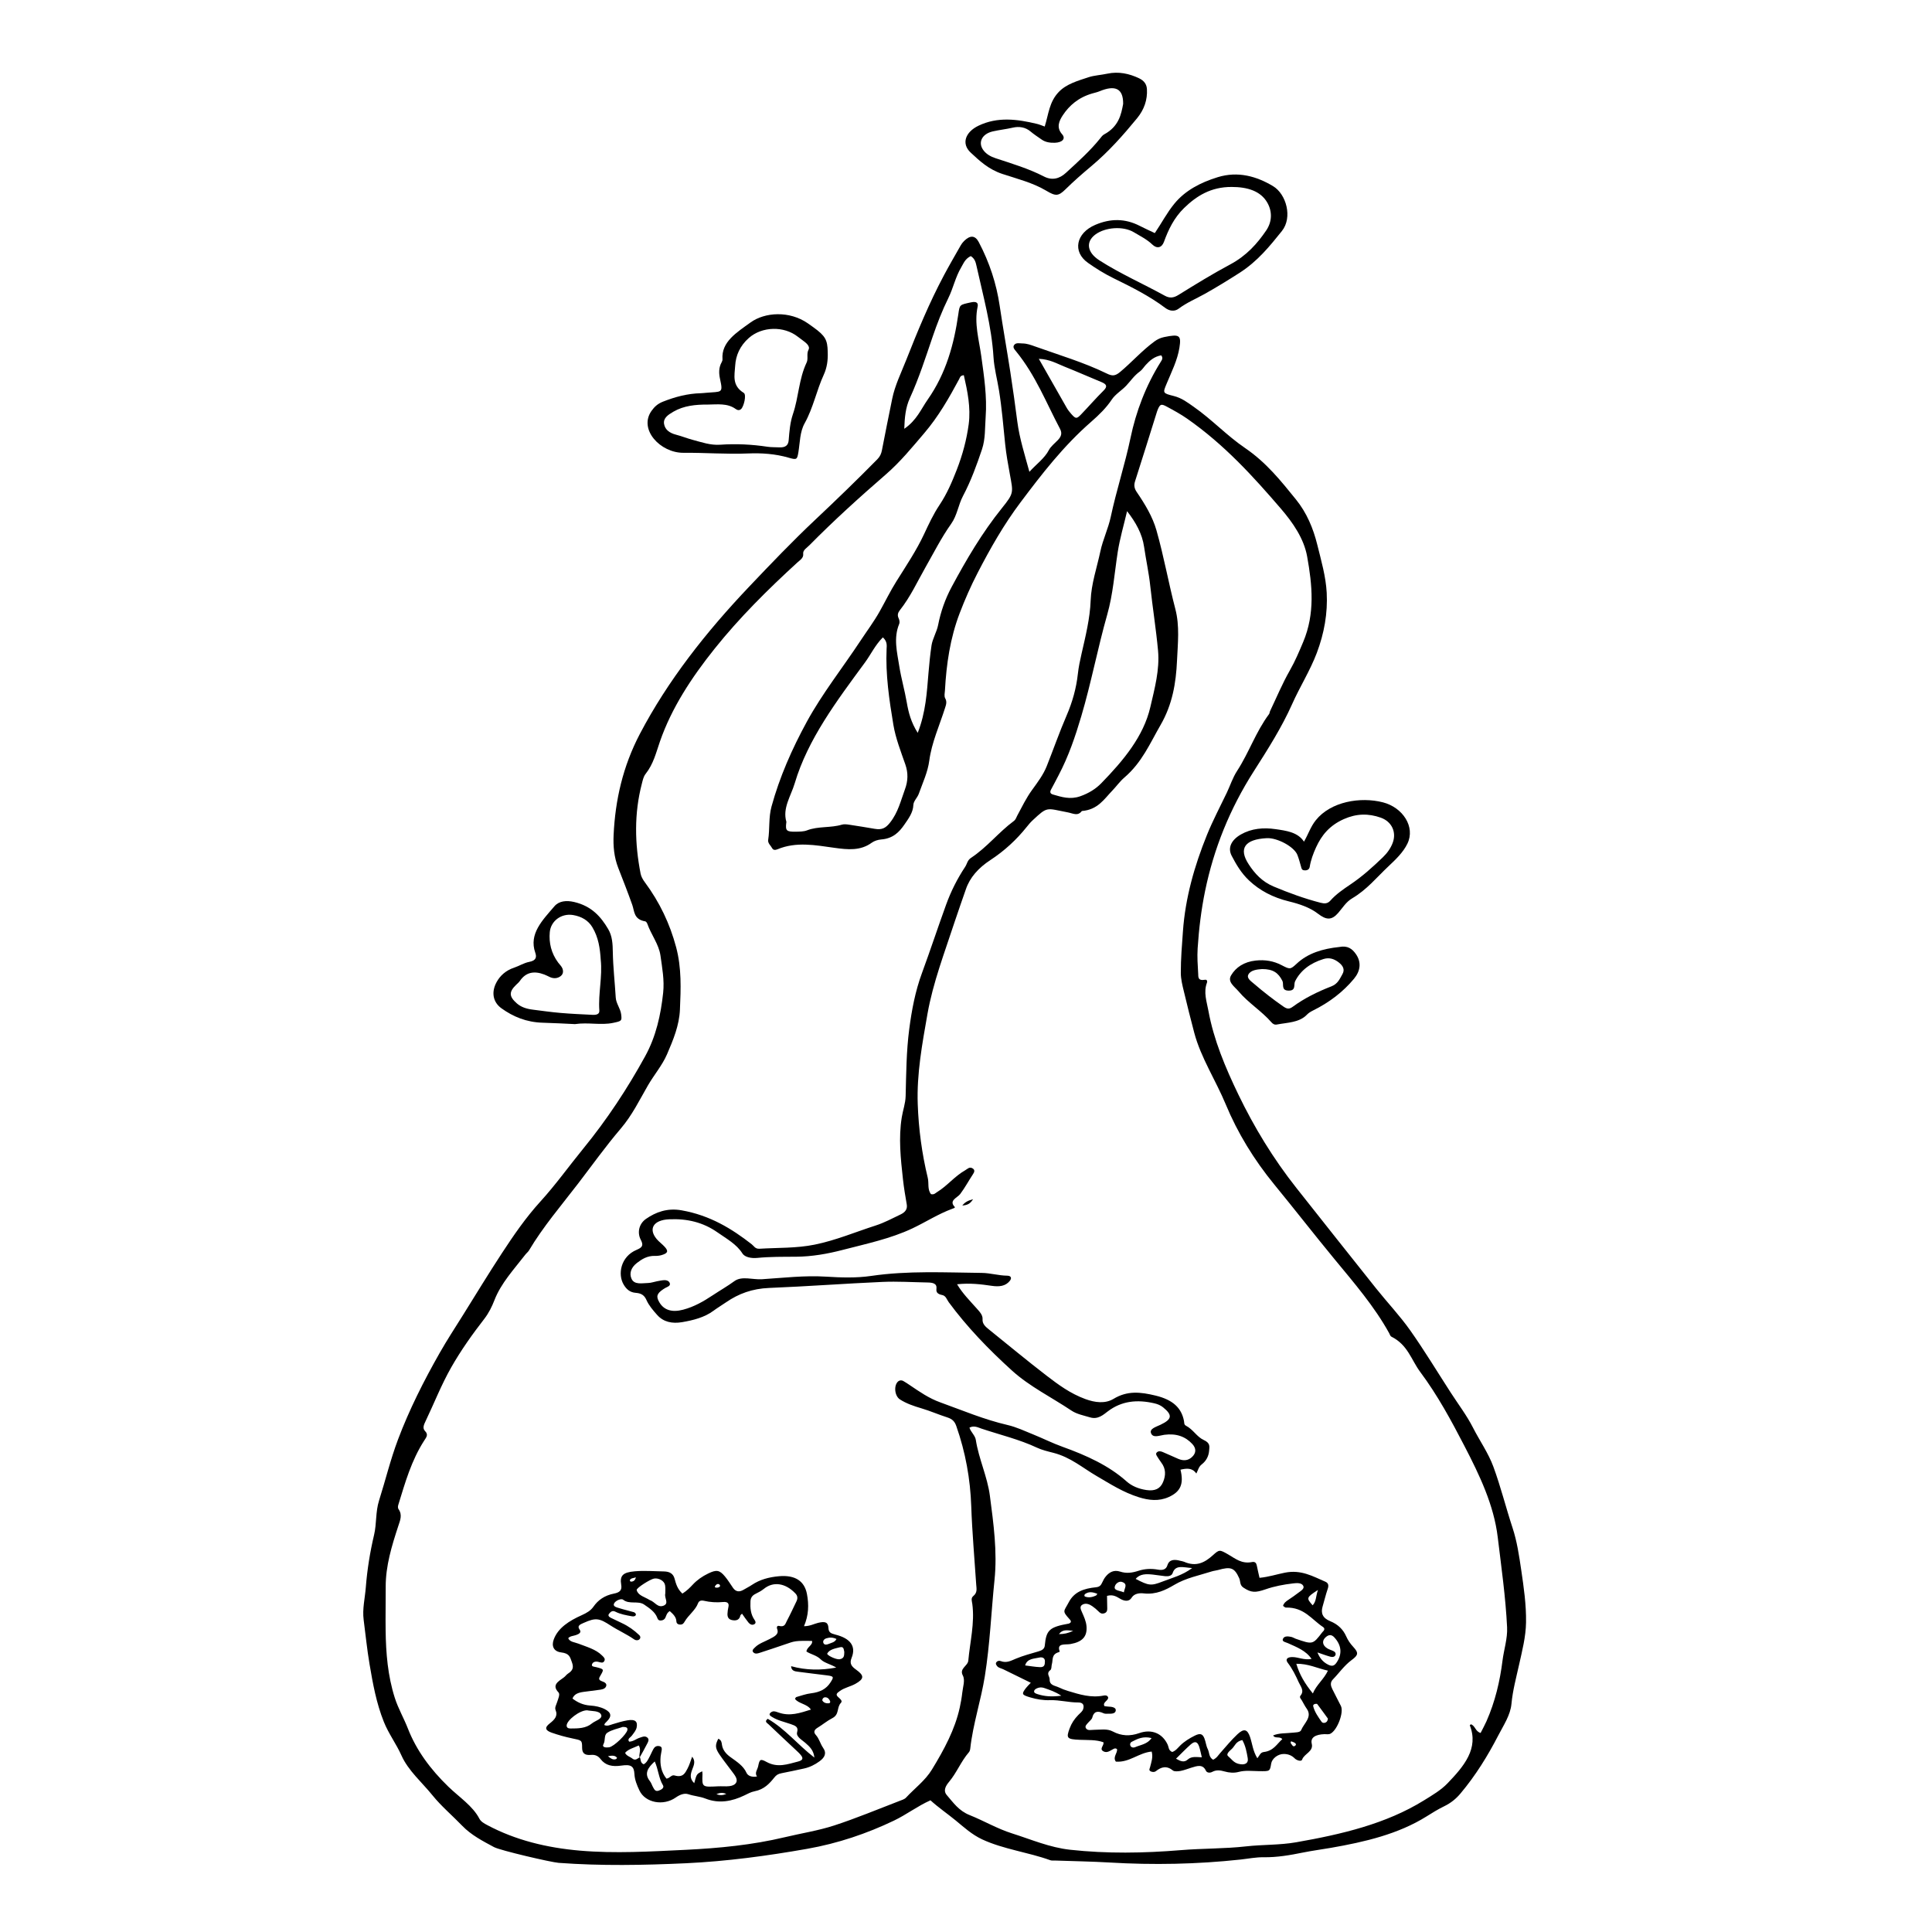 <?xml version="1.0" encoding="UTF-8"?>
<!-- Uploaded to: ICON Repo, www.iconrepo.com, Generator: ICON Repo Mixer Tools -->
<svg fill="#000000" width="800px" height="800px" version="1.1" viewBox="144 144 512 512" xmlns="http://www.w3.org/2000/svg">
 <g>
  <path d="m416.8 269.04c1.785-1.984 4.016-3.562 5.164-5.769 0.504-0.969 1.547-1.77 2.367-2.629 0.883-0.922 1.219-1.793 0.59-2.984-3.672-6.922-6.449-14.168-11.648-20.539-0.441-0.543-0.977-1.094-0.492-1.719 0.504-0.656 1.41-0.387 2.188-0.383 1.18 0.012 2.211 0.395 3.246 0.766 6.402 2.293 13.023 4.246 19.027 7.176 1.48 0.727 2.242 0.75 3.606-0.387 3.133-2.621 5.727-5.602 9.074-8.07 0.797-0.59 1.613-0.973 2.613-1.18 4.07-0.832 4.539-0.473 4.027 2.801-0.523 3.336-2.102 6.434-3.41 9.594-1.02 2.449-1.055 2.484 1.918 3.231 2.144 0.539 3.684 1.75 5.285 2.867 4.848 3.391 8.723 7.594 13.578 10.902 5.699 3.883 9.559 8.785 13.48 13.613 2.902 3.57 4.621 7.742 5.672 12.004 1.043 4.223 2.273 8.418 2.504 12.746 0.289 5.43-0.656 10.73-2.625 15.957-1.758 4.66-4.516 9.012-6.555 13.598-2.711 6.086-6.414 11.93-10.113 17.715-6.434 10.062-10.629 20.609-12.922 31.703-1.047 5.078-1.656 10.16-1.988 15.27-0.145 2.238 0.016 4.484 0.145 6.727 0.047 0.801-0.141 1.945 1.793 1.598 0.562-0.102 0.664 0.422 0.535 0.766-0.973 2.535-0.066 5.008 0.383 7.473 1.402 7.68 4.469 14.984 7.949 22.199 4.172 8.637 9.215 16.965 15.391 24.766 7.027 8.883 14.055 17.77 21.129 26.633 2.957 3.703 6.293 7.231 8.988 11.047 3.805 5.391 7.168 10.973 10.727 16.473 2.004 3.102 4.289 6.109 5.926 9.332 1.762 3.461 4.066 6.711 5.41 10.367 1.965 5.344 3.305 10.797 5.074 16.172 1.195 3.629 1.742 7.41 2.297 11.148 0.684 4.625 1.355 9.25 1.281 13.945-0.059 3.812-1.02 7.492-1.844 11.199-0.766 3.441-1.691 6.856-2.016 10.348-0.277 3.027-2.106 5.699-3.516 8.43-2.754 5.332-5.941 10.52-9.996 15.348-1.152 1.375-2.527 2.516-4.336 3.391-1.648 0.797-3.176 1.758-4.695 2.707-7.473 4.66-16.281 6.734-25.336 8.309-2.438 0.422-4.906 0.742-7.336 1.234-3.426 0.695-6.883 1.305-10.453 1.254-2.066-0.031-4.066 0.383-6.098 0.605-11.562 1.254-23.148 1.48-34.77 0.789-4.762-0.281-9.547-0.348-14.324-0.52-0.453-0.016-0.961 0.055-1.352-0.086-5.871-2.125-12.41-2.898-18.043-5.516-2.785-1.301-4.863-3.246-7.031-5.019-2.195-1.793-4.594-3.438-6.688-5.344-3.465 1.551-6.34 3.789-9.715 5.402-7.144 3.414-14.773 6.012-22.953 7.457-10.586 1.867-21.281 3.309-32.082 3.82-11.246 0.527-22.531 0.73-33.781-0.102-2.012-0.152-15.492-3.293-17.121-4.168-3.055-1.641-6.066-3.199-8.434-5.656-2.578-2.68-5.57-5.203-7.84-8.02-2.816-3.496-6.465-6.566-8.277-10.637-1.34-3.008-3.422-5.789-4.66-8.898-1.996-4.992-2.91-10.121-3.785-15.266-0.664-3.906-1.047-7.836-1.562-11.754-0.379-2.887 0.348-5.738 0.57-8.602 0.363-4.66 1.102-9.297 2.191-13.91 0.707-2.992 0.367-6.106 1.316-9.094 1.707-5.402 3.019-10.863 5.039-16.219 2.969-7.875 6.801-15.473 11.055-22.953 1.914-3.367 4.066-6.656 6.137-9.965 3.426-5.492 6.781-11.012 10.344-16.449 3.09-4.715 6.277-9.371 10.23-13.719 4.055-4.457 7.477-9.273 11.254-13.895 6.394-7.82 11.805-16.07 16.473-24.57 2.891-5.266 4.137-10.988 4.758-16.777 0.363-3.387-0.258-6.637-0.715-9.914-0.414-2.953-2.481-5.547-3.477-8.395-0.086-0.246-0.324-0.609-0.559-0.648-3.074-0.516-2.832-2.68-3.43-4.363-1.164-3.281-2.438-6.535-3.707-9.777-1.137-2.91-1.375-5.824-1.238-8.766 0.43-9.215 2.445-18.164 6.969-26.789 7.391-14.09 17.457-26.902 29.02-39.074 5.691-5.992 11.395-11.969 17.492-17.703 5.582-5.25 11.062-10.555 16.391-15.965 0.75-0.762 1.066-1.512 1.238-2.43 0.855-4.535 1.805-9.059 2.711-13.586 0.715-3.566 2.394-6.941 3.738-10.352 2.977-7.551 6.086-15.094 9.98-22.406 1.414-2.66 2.941-5.281 4.438-7.91 0.23-0.406 0.527-0.805 0.883-1.16 1.613-1.605 2.949-1.562 3.918 0.293 2.84 5.394 4.672 11.012 5.531 16.844 0.867 5.883 1.926 11.742 2.832 17.625 0.676 4.367 1.281 8.746 1.848 13.125 0.586 4.461 1.984 8.801 3.199 13.27zm-17.371-25.609c-1.008 0.105-1.02 0.625-1.23 1.02-2.68 4.973-5.461 9.895-9.316 14.402-3.195 3.738-6.281 7.543-10.137 10.887-7.004 6.074-13.836 12.262-20.227 18.742-0.68 0.691-1.785 1.301-1.664 2.281 0.137 1.098-0.82 1.641-1.535 2.293-7.918 7.238-15.418 14.699-21.91 22.824-6.207 7.758-11.445 15.781-14.52 24.633-1.02 2.926-1.699 5.93-3.793 8.574-0.578 0.73-0.762 1.688-0.988 2.559-2.082 7.949-1.898 15.914-0.344 23.875 0.152 0.777 0.586 1.559 1.094 2.238 3.988 5.375 6.672 11.082 8.316 17.23 1.484 5.551 1.258 11.062 1.012 16.629-0.18 4.098-1.762 7.945-3.426 11.793-1.266 2.926-3.461 5.473-5.066 8.258-2.238 3.871-4.144 7.856-7.215 11.453-4.012 4.707-7.543 9.664-11.266 14.52-4.488 5.844-9.344 11.523-13.027 17.734-0.238 0.398-0.672 0.727-0.961 1.102-3.019 3.898-6.465 7.594-8.195 12.078-0.645 1.668-1.496 3.41-2.676 4.938-3.219 4.152-6.203 8.359-8.746 12.82-2.676 4.695-4.559 9.574-6.852 14.355-0.402 0.848-0.871 1.82-0.105 2.59 0.953 0.957 0.293 1.688-0.211 2.469-3.449 5.359-5.066 11.164-6.848 16.938-0.137 0.441-0.238 0.902 0.051 1.316 1.031 1.492 0.398 2.934-0.098 4.43-1.734 5.281-3.344 10.555-3.332 16.078 0.016 3.859-0.074 7.719-0.02 11.582 0.082 6.035 0.559 12 2.43 17.875 0.891 2.801 2.41 5.402 3.473 8.137 2.238 5.738 5.945 10.781 10.746 15.426 2.84 2.75 6.438 5.066 8.211 8.484 0.398 0.766 1.27 1.246 2.125 1.699 7.41 3.945 15.66 5.981 24.527 6.742 9.34 0.801 18.68 0.23 27.992-0.215 8.848-0.43 17.699-1.289 26.273-3.34 4.363-1.043 8.891-1.742 13.082-3.109 5.898-1.918 11.559-4.301 17.316-6.504 0.609-0.23 1.344-0.457 1.719-0.863 2.293-2.481 5.094-4.523 6.883-7.461 3.238-5.309 6.106-10.617 7.371-16.418 0.289-1.324 0.527-2.664 0.676-4.004 0.16-1.516 0.805-3.25 0.133-4.516-0.988-1.855 1.324-2.5 1.457-3.918 0.453-5.004 1.738-9.969 1.062-15.02-0.098-0.711-0.434-1.535 0.246-2.086 1.152-0.934 0.863-1.98 0.789-3.043-0.453-6.914-1.074-13.824-1.316-20.742-0.246-7.234-1.516-14.305-3.953-21.254-0.395-1.129-0.953-1.859-2.414-2.324-2.309-0.734-4.488-1.703-6.84-2.398-2.012-0.594-4.012-1.273-5.703-2.367-1.445-0.938-1.684-3.824-0.395-4.82 0.344-0.262 0.863-0.297 1.266-0.074 0.641 0.363 1.238 0.77 1.84 1.176 2.504 1.684 4.941 3.41 7.996 4.508 5.879 2.117 11.562 4.543 17.824 5.996 2.367 0.551 4.555 1.594 6.769 2.488 2.625 1.062 5.129 2.328 7.809 3.289 6.332 2.277 12.262 4.973 16.934 9.145 1.395 1.246 3.199 2 5.269 2.312 2.273 0.344 3.699-0.348 4.43-2.102 0.742-1.785 0.785-3.531-0.488-5.199-0.406-0.535-0.75-1.102-1.113-1.664-0.207-0.324-0.383-0.676-0.059-0.996 0.441-0.453 1.055-0.324 1.547-0.121 1.395 0.578 2.746 1.23 4.137 1.82 1.359 0.574 2.621 0.5 3.668-0.504 1.113-1.066 1.133-2.266 0.055-3.438-1.84-1.984-4.227-2.848-7.406-2.434-1.199 0.156-3.023 0.969-3.535-0.438-0.434-1.176 1.336-1.656 2.5-2.211 3.109-1.477 3.234-2.574 0.707-4.625-0.672-0.543-1.445-0.867-2.316-1.066-4.57-1.059-8.688-0.641-12.324 2.121-1.215 0.922-2.629 2.227-4.711 1.605-1.684-0.504-3.516-0.852-4.926-1.793-5.25-3.512-11.109-6.394-15.73-10.574-6.277-5.684-11.996-11.633-16.797-18.148-0.504-0.68-0.754-1.715-1.727-1.906-1.293-0.258-1.648-0.762-1.535-1.672 0.176-1.414-0.996-1.633-2.367-1.656-3.984-0.07-7.984-0.328-11.961-0.152-10.004 0.441-19.996 1.195-30.008 1.598-4.484 0.18-8.113 1.531-11.391 3.785-1.117 0.77-2.309 1.48-3.391 2.281-2.352 1.738-5.289 2.492-8.297 3.004-2.602 0.438-4.914-0.02-6.59-1.906-1.117-1.254-2.203-2.519-2.84-3.953-0.504-1.137-1.215-1.793-2.828-1.914-1.598-0.117-2.488-0.988-3.188-2.133-1.676-2.754-0.836-7.477 3.387-9.254 1.543-0.648 1.906-1.18 1.109-2.695-0.945-1.809-0.543-4.18 1.41-5.527 2.562-1.77 5.602-2.938 9.426-2.258 7.551 1.34 13.273 4.863 18.57 8.992 0.621 0.484 0.902 1.258 2.07 1.188 4.883-0.301 9.801-0.105 14.621-1.09 5.656-1.152 10.785-3.344 16.156-5.066 2.336-0.75 4.41-1.891 6.566-2.91 1.32-0.625 1.891-1.461 1.676-2.684-0.387-2.223-0.762-4.453-1.008-6.691-0.598-5.457-1.199-10.906-0.309-16.402 0.301-1.867 0.977-3.688 1.023-5.602 0.152-5.926 0.18-11.855 0.953-17.758 0.656-5.019 1.602-10.062 3.371-14.852 2.223-6.039 4.223-12.133 6.418-18.176 1.27-3.492 2.926-6.801 5.039-9.992 0.516-0.777 0.559-1.715 1.543-2.363 4.312-2.856 7.25-6.727 11.332-9.758 0.539-0.398 0.641-0.91 0.906-1.406 1.246-2.309 2.371-4.676 3.945-6.836 1.484-2.039 2.992-4.051 3.883-6.297 1.773-4.457 3.34-8.973 5.254-13.395 1.562-3.613 2.586-7.289 2.996-11.059 0.195-1.805 0.574-3.562 0.977-5.336 1.066-4.68 2.238-9.359 2.414-14.117 0.16-4.445 1.664-8.715 2.578-13.043 0.648-3.055 2.098-6.055 2.754-9.145 1.492-7.004 3.762-13.879 5.234-20.902 1.445-6.918 4.016-13.809 8.055-20.227 0.277-0.438 0.645-0.973 0.074-1.656-1.84 0.328-3.012 1.375-4.074 2.527-0.535 0.578-0.922 1.273-1.578 1.75-1.531 1.102-2.449 2.523-3.637 3.785-1.164 1.23-2.871 2.246-3.809 3.664-1.445 2.176-3.371 4.066-5.43 5.859-7.41 6.465-13.109 13.875-18.695 21.301-4.484 5.949-8.086 12.312-11.406 18.73-1.809 3.492-3.375 7.059-4.758 10.676-2.562 6.691-3.535 13.547-3.918 20.48-0.039 0.715-0.266 1.527 0.066 2.121 0.527 0.938 0.223 1.727-0.055 2.602-1.465 4.621-3.535 9.152-4.16 13.898-0.406 3.078-1.75 5.891-2.785 8.805-0.379 1.055-1.402 1.926-1.438 2.961-0.066 2-1.293 3.637-2.422 5.269-1.32 1.898-2.957 3.633-6.109 3.875-0.863 0.066-1.848 0.387-2.484 0.852-2.996 2.191-6.34 1.863-9.949 1.355-4.992-0.699-10.102-1.676-15.043 0.395-0.625 0.262-1.145 0.211-1.402-0.273-0.387-0.727-1.203-1.32-1.066-2.215 0.453-2.941 0.082-5.926 0.887-8.855 2.125-7.754 5.391-15.203 9.371-22.488 4.066-7.438 9.5-14.305 14.227-21.469 1.688-2.555 3.547-5.043 5.031-7.68 1.512-2.684 2.836-5.441 4.488-8.066 2.586-4.117 5.301-8.172 7.32-12.496 1.223-2.613 2.445-5.262 4.09-7.719 1.988-2.977 3.32-6.133 4.555-9.297 1.535-3.945 2.621-7.981 3.176-12.117 0.566-4.406-0.309-8.621-1.297-12.965zm-1.797 240.91c1.492 2.492 3.406 4.379 5.144 6.344 0.797 0.898 1.691 1.797 1.613 2.898-0.098 1.266 0.766 1.996 1.723 2.766 5.09 4.09 10.082 8.254 15.285 12.246 3.078 2.359 6.227 4.699 10.227 6.168 2.555 0.938 5.25 1.289 7.473-0.051 3.656-2.207 7.098-1.848 11.16-0.863 4.519 1.098 6.852 3.219 7.516 6.746 0.082 0.438-0.02 0.953 0.504 1.223 1.945 1.012 2.875 2.949 4.711 3.789 1.805 0.828 1.527 1.734 1.445 2.805-0.102 1.379-0.695 2.684-1.949 3.656-0.855 0.664-0.969 1.531-1.441 2.434-1.094-1.57-2.586-1.391-4.203-1.023 0.926 3.773 0.039 5.844-3.144 7.266-2.609 1.164-5.269 0.863-7.898 0.039-4.172-1.305-7.594-3.535-11.145-5.602-3.723-2.16-6.879-4.973-11.461-6.16-1.508-0.387-3.074-0.75-4.418-1.387-4.613-2.168-9.742-3.391-14.645-5.023-0.902-0.301-1.98-0.922-3.219-0.273 0.371 1.199 1.512 2.055 1.691 3.254 0.77 4.996 3.062 9.734 3.723 14.773 0.977 7.43 2 14.895 1.23 22.328-0.875 8.496-1.203 17.012-2.562 25.504-1.027 6.422-3.144 12.691-3.859 19.133-0.039 0.352-0.121 0.75-0.367 1.031-2.121 2.465-3.18 5.359-5.262 7.848-0.84 1.012-1.641 2.297-0.59 3.516 1.707 1.969 3.152 4.137 6.039 5.289 3.828 1.531 7.269 3.598 11.309 4.875 5.055 1.602 9.93 3.723 15.352 4.316 9.719 1.066 19.539 0.906 29.297 0.102 5.785-0.48 11.602-0.352 17.359-1.004 4.383-0.492 8.812-0.309 13.211-1.078 12.117-2.121 23.809-4.883 33.824-11.07 2.266-1.402 4.57-2.754 6.289-4.543 4.363-4.539 8.348-9.23 5.918-15.387-0.016-0.039 0.125-0.117 0.293-0.273 1.203 0.434 1.117 1.863 2.57 2.301 0.559-1.113 1.113-2.102 1.562-3.117 2.293-5.211 3.559-10.59 4.242-16.055 0.371-2.949 1.359-5.848 1.215-8.828-0.387-7.992-1.523-15.926-2.481-23.875-1.027-8.543-4.801-16.418-8.828-24.184-3.465-6.688-7.07-13.391-11.723-19.629-2.363-3.168-3.258-7.148-7.609-9.324-0.328-0.16-0.434-0.609-0.613-0.938-3.859-7.012-9.285-13.316-14.531-19.672-5.371-6.516-10.516-13.141-15.863-19.664-5.41-6.594-9.777-13.742-12.898-21.266-2.644-6.383-6.609-12.395-8.363-19.016-0.977-3.684-1.891-7.375-2.777-11.074-0.383-1.582-0.777-3.16-0.781-4.797-0.016-3.684 0.301-7.344 0.562-11.023 0.625-8.781 3.008-17.254 6.387-25.582 1.527-3.762 3.465-7.43 5.238-11.133 0.922-1.934 1.535-3.949 2.746-5.809 3.164-4.887 4.914-10.262 8.449-15.023 0.168-0.223 0.145-0.527 0.266-0.781 1.719-3.613 3.246-7.289 5.246-10.801 1.402-2.457 2.453-4.961 3.527-7.512 3.184-7.547 2.422-15.098 1.055-22.68-0.855-4.731-3.727-8.918-7.008-12.73-7.32-8.508-14.93-16.898-24.777-23.781-1.691-1.184-3.57-2.207-5.441-3.215-1.441-0.777-1.738-0.641-2.344 0.746-0.145 0.336-0.246 0.691-0.359 1.039-1.891 6.019-3.754 12.047-5.688 18.055-0.332 1.039-0.172 1.891 0.465 2.82 2.195 3.219 4.191 6.531 5.215 10.121 1.969 6.914 3.199 13.941 5.012 20.883 1.176 4.484 0.648 9.098 0.438 13.688-0.266 5.898-1.211 11.602-4.359 17.035-2.785 4.812-4.891 9.898-9.578 13.914-1.234 1.059-2.121 2.348-3.219 3.488-2.168 2.242-3.828 5.059-8.066 5.394-1.082 1.441-2.316 0.629-3.75 0.352-5.742-1.094-5.246-1.664-9.316 2.141-0.59 0.551-1.09 1.16-1.578 1.77-2.641 3.301-5.789 6.242-9.602 8.742-3.152 2.066-5.426 4.594-6.492 7.75-0.973 2.867-2.023 5.723-2.961 8.594-2.648 8.098-5.742 16.105-7.211 24.43-1.395 7.941-2.867 15.875-2.578 23.902 0.23 6.559 1.094 13.082 2.656 19.527 0.352 1.449-0.145 3.043 0.855 4.324 0.852 0.191 1.152-0.266 1.586-0.527 2.785-1.699 4.609-4.172 7.488-5.805 0.637-0.359 1.125-1.031 2-0.465 0.645 0.418 0.398 0.996 0.074 1.48-1.16 1.754-2.121 3.578-3.406 5.289-0.727 0.969-3.078 1.699-1.484 3.375 0.262 0.277-0.281 0.402-0.578 0.516-3.809 1.406-7.055 3.535-10.645 5.231-5.773 2.719-12.184 4.062-18.449 5.688-3.988 1.039-8.148 1.777-12.402 1.805-3.414 0.02-6.828-0.02-10.227 0.312-1.578 0.156-3.305-0.188-3.93-1.18-1.535-2.449-4.176-3.883-6.637-5.606-3.742-2.621-7.969-3.672-12.816-3.445-4.125 0.191-5.547 2.527-3.258 5.246 0.625 0.742 1.492 1.352 2.144 2.082 1.027 1.145 0.785 1.688-0.918 2.176-0.523 0.145-1.117 0.211-1.672 0.191-2.023-0.059-3.488 0.855-4.785 1.859-1.477 1.137-2.133 2.68-1.445 4.207 0.746 1.656 2.816 1.152 4.457 1.113 0.77-0.02 1.531-0.316 2.301-0.457 0.656-0.121 1.324-0.273 1.988-0.293 0.574-0.016 1.125 0.215 1.344 0.684 0.23 0.484 0 0.848-0.586 1.109-0.398 0.176-0.777 0.387-1.117 0.625-1.723 1.164-1.93 1.941-0.973 3.523 1.211 2.004 3.32 2.664 6.254 1.891 2.977-0.785 5.453-2.238 7.828-3.812 1.91-1.266 3.918-2.414 5.769-3.762 1.961-1.43 4.828-0.344 7.273-0.5 5.664-0.359 11.305-1.047 17.043-0.684 3.945 0.246 8.004 0.383 11.934-0.195 9.742-1.43 19.531-0.902 29.312-0.797 2.258 0.023 4.438 0.711 6.742 0.734 0.957 0.012 1.285 0.594 0.691 1.355-1.16 1.473-2.891 1.613-4.777 1.336-2.891-0.426-5.801-0.785-9.207-0.418zm-10.426-146.13c2.156-5.5 2.418-10.727 2.856-15.914 0.207-2.422 0.441-4.856 0.801-7.25 0.266-1.793 1.379-3.543 1.75-5.426 0.676-3.465 1.867-6.891 3.598-10.105 3.871-7.195 8.012-14.289 13.359-20.93 3.184-3.949 2.934-4.062 2.055-8.898-0.484-2.664-0.977-5.336-1.25-8.02-0.484-4.746-0.871-9.492-1.633-14.223-0.473-2.938-1.273-5.848-1.457-8.805-0.504-8.203-2.734-16.184-4.516-24.223-0.207-0.941-0.449-1.895-1.512-2.555-1.527 0.754-1.891 1.918-2.516 2.961-1.559 2.621-2.109 5.496-3.426 8.172-1.652 3.356-2.977 6.793-4.16 10.254-1.863 5.465-3.613 10.953-6.051 16.293-1.129 2.469-1.367 5.125-1.465 8.09 3.316-2.273 4.438-5.211 6.207-7.738 4.918-7.027 6.988-14.766 8.121-22.656 0.367-2.543 0.312-2.449 3.324-3.109 1.633-0.352 1.977 0.242 1.785 1.152-0.945 4.445 0.371 8.742 0.969 13.094 0.734 5.356 1.562 10.727 1.16 16.133-0.211 2.863-0.031 5.758-0.973 8.574-1.406 4.176-2.906 8.332-5.019 12.332-1.281 2.418-1.527 5.113-3.152 7.41-2.621 3.699-4.59 7.637-6.781 11.48s-3.977 7.824-6.828 11.426c-0.48 0.605-0.699 1.289-0.328 2.062 0.23 0.48 0.359 1.109 0.16 1.578-1.547 3.758-0.543 7.492 0.039 11.215 0.504 3.203 1.43 6.352 1.977 9.562 0.457 2.648 1.133 5.293 2.906 8.062zm-9.238-25.305c-2.106 2.121-3.164 4.516-4.746 6.664-7.5 10.203-15.148 20.348-18.609 32.004-1.004 3.375-3.293 6.578-2.215 10.223 0.023 0.082-0.02 0.176-0.031 0.266-0.25 2.055 0.059 2.383 2.481 2.344 1.012-0.016 2.144-0.012 3.012-0.352 2.953-1.148 6.293-0.605 9.285-1.523 0.586-0.176 1.359-0.059 2.016 0.039 2.227 0.332 4.445 0.699 6.66 1.078 1.906 0.324 2.883-0.188 4.019-1.613 2.18-2.734 2.867-5.844 3.981-8.855 0.828-2.227 0.883-4.359 0.102-6.602-1.203-3.457-2.562-6.918-3.16-10.453-1.117-6.672-2.102-13.371-1.805-20.141 0.051-0.965 0.199-1.992-0.988-3.078zm64.719-33.445c-0.84 3.613-1.91 7.203-2.481 10.848-0.855 5.527-1.234 11.117-2.777 16.555-2.539 8.938-4.227 17.996-6.871 26.922-1.586 5.359-3.367 10.629-6.047 15.715-0.656 1.246-1.289 2.492-1.965 3.723-0.316 0.578-0.328 1.09 0.484 1.324 2.328 0.68 4.57 1.395 7.203 0.484 2.293-0.797 4.168-1.984 5.594-3.445 5.93-6.082 11.227-12.461 13.02-20.191 1.148-4.953 2.508-9.914 2.047-14.973-0.527-5.719-1.449-11.418-2.062-17.129-0.367-3.481-1.137-6.914-1.633-10.359-0.508-3.496-2.195-6.492-4.512-9.473zm-23.391-40.375c2.594 4.566 4.977 8.785 7.394 12.992 0.324 0.562 0.746 1.102 1.199 1.613 1.195 1.34 1.426 1.367 2.644 0.098 1.996-2.074 3.856-4.231 5.91-6.266 1.082-1.074 0.898-1.676-0.559-2.273-3.301-1.355-6.539-2.801-9.859-4.121-1.977-0.789-3.801-1.91-6.731-2.043z"/>
  <path d="m363.35 237.24c0.102 2.207-0.195 4.223-1.043 6.066-1.945 4.231-2.75 8.699-5.074 12.879-1.281 2.301-1.223 5.082-1.652 7.656-0.324 1.945-0.414 2.086-2.613 1.445-3.481-1.012-7.106-1.266-10.762-1.113-5.703 0.238-11.383-0.227-17.062-0.176-6.133 0.051-11.965-6.191-8.496-11.094 0.766-1.082 1.621-1.895 3.012-2.445 3.203-1.27 6.519-2.168 10.125-2.254 0.453-0.012 0.906-0.074 1.359-0.109 4.109-0.363 4.527 0.215 3.68-3.621-0.332-1.508-0.395-3.043 0.438-4.508 0.137-0.242 0.223-0.527 0.203-0.789-0.332-4.57 3.734-7.043 7.426-9.715 3.793-2.75 10.305-3.164 15.18 0.215 0.516 0.352 1.02 0.715 1.516 1.078 3.129 2.266 3.703 3.301 3.766 6.484zm-31.785 13.977c-3.246-0.02-6.348 0.289-9.09 1.875-1.445 0.84-2.754 1.707-2.488 3.269 0.25 1.461 1.367 2.371 3.176 2.84 1.508 0.387 2.926 0.973 4.43 1.371 2.352 0.625 4.676 1.461 7.25 1.285 4.231-0.297 8.402-0.09 12.559 0.539 0.996 0.152 2.039 0.102 3.062 0.156 1.719 0.098 2.445-0.562 2.543-1.891 0.188-2.328 0.359-4.664 1.133-6.941 1.531-4.5 1.535-9.234 3.629-13.66 0.492-1.043-0.109-2.273 0.516-3.422 0.352-0.648-0.246-1.395-0.898-1.93-0.629-0.516-1.324-0.977-1.965-1.48-3.668-2.883-9.461-2.754-12.965 0.332-2.379 2.098-3.473 4.656-3.633 7.379-0.152 2.519-0.902 5.234 2.277 7.18 0.781 0.48 0.031 3.598-0.699 4.277-0.551 0.516-1.129 0.215-1.457-0.02-2.176-1.57-4.82-1.191-7.379-1.16z"/>
  <path d="m420.86 177.53c1.039-3.301 1.176-6.488 3.715-9.152 2.039-2.141 5.066-2.969 7.914-3.914 1.473-0.488 3.285-0.578 4.934-0.934 3.039-0.648 5.859-0.016 8.457 1.223 1.328 0.637 1.996 1.578 2.07 2.887 0.156 2.797-0.715 5.379-2.609 7.691-3.652 4.449-7.488 8.805-12.113 12.688-2.348 1.969-4.648 3.969-6.797 6.086-1.949 1.918-2.637 1.941-5.199 0.414-3.492-2.082-7.637-3.125-11.586-4.422-3.648-1.199-6.051-3.465-8.402-5.656-2.57-2.394-1.391-5.465 2.062-7.125 5.066-2.434 10.262-1.742 15.477-0.492 0.633 0.148 1.23 0.41 2.078 0.707zm20.785-5.992c0.051-4.117-2.125-5.066-6.258-3.352-0.598 0.246-1.266 0.398-1.906 0.578-3.652 1.043-6.133 3.203-7.82 5.773-0.961 1.461-1.805 3.219-0.191 5.043 1.047 1.188 0.016 2.191-1.926 2.254-1.285 0.039-2.484-0.145-3.473-0.836-1.012-0.707-2.07-1.391-2.992-2.172-1.32-1.113-2.992-1.391-4.68-0.996-1.754 0.406-3.559 0.594-5.301 0.992-2.949 0.672-4.047 3.055-2.394 5.113 0.746 0.934 1.82 1.562 3.113 1.988 4.375 1.449 8.812 2.766 12.82 4.84 2.141 1.109 4.098 0.648 5.844-0.957 3.195-2.938 6.445-5.84 9.074-9.129 0.301-0.379 0.598-0.812 1.043-1.055 3.918-2.102 4.543-5.359 5.047-8.086z"/>
  <path d="m450.04 205.77c1.848-2.727 3.203-5.387 5.211-7.828 2.836-3.449 6.879-5.578 11.453-6.984 5.367-1.652 10.316-0.238 14.664 2.371 3.527 2.117 5.223 8.309 2.348 11.895-3.223 4.016-6.434 8.02-11.262 11.109-3.004 1.918-6.066 3.809-9.195 5.559-2.297 1.281-4.801 2.324-6.879 3.894-1.152 0.875-2.508 0.621-3.602-0.207-4.121-3.109-8.887-5.5-13.707-7.859-2.394-1.176-4.644-2.578-6.746-4.062-4.195-2.957-3.148-7.891 1.918-10.062 4.047-1.734 7.918-1.719 11.77 0.25 1.215 0.633 2.488 1.195 4.027 1.926zm20.371-12.223c-5.547-0.035-9.375 2.43-12.621 5.586-2.691 2.625-4.16 5.75-5.332 8.961-0.574 1.586-1.867 1.895-3.098 0.695-1.387-1.344-3.215-2.246-4.902-3.254-2.812-1.684-7.559-1.316-10.141 0.59-2.641 1.945-2.262 4.758 1.031 6.871 5.445 3.5 11.594 6.207 17.336 9.371 1.281 0.707 2.316 0.605 3.633-0.215 4.481-2.781 8.984-5.551 13.695-8.07 4.324-2.312 7.184-5.527 9.547-9.008 1.543-2.273 1.652-4.949 0.316-7.324-1.758-3.133-5.297-4.203-9.465-4.203z"/>
  <path d="m489.57 367.05c1.195-2.09 1.762-3.977 3.141-5.691 3.949-4.938 11.812-6.266 17.793-4.727 5.254 1.355 8.637 6.508 6.469 10.957-1.133 2.332-3.129 4.219-5.078 6.051-3.066 2.883-5.637 6.121-9.562 8.434-1.633 0.961-2.535 2.535-3.703 3.871-1.734 1.984-3.152 1.895-5.359 0.191-2.121-1.637-4.887-2.574-7.688-3.254-4.258-1.039-7.738-2.871-10.586-5.559-2.07-1.953-3.391-4.238-4.59-6.531-1.137-2.172-0.023-4.246 2.469-5.664 2.781-1.578 5.941-1.863 9.148-1.395 2.875 0.418 5.898 0.793 7.547 3.316zm-9.852-0.926c-5.848 0.297-7.535 2.727-4.812 6.906 1.582 2.43 3.531 4.621 6.672 5.93 3.988 1.668 8.074 3.168 12.383 4.281 1.027 0.266 1.855 0.281 2.613-0.578 1.438-1.633 3.344-2.961 5.25-4.238 3.238-2.168 5.984-4.676 8.66-7.246 1.168-1.125 2.055-2.394 2.586-3.785 1.078-2.836-0.211-5.652-3.141-6.699-3.285-1.168-6.465-1.098-9.773 0.367-3.871 1.715-5.934 4.344-7.371 7.465-0.781 1.703-1.406 3.414-1.699 5.215-0.098 0.59-0.574 0.977-1.406 0.91-0.734-0.059-0.762-0.539-0.887-0.977-0.297-1.047-0.574-2.106-0.977-3.129-0.848-2.152-5.32-4.562-8.098-4.422z"/>
  <path d="m296.36 415.4c-2.648-0.121-5.598-0.293-8.551-0.371-4.312-0.121-7.824-1.594-10.922-3.82-2.246-1.617-2.762-4.266-1.27-6.969 0.906-1.637 2.387-3.055 4.648-3.805 1.359-0.453 2.578-1.258 3.977-1.523 1.969-0.367 1.98-1.387 1.613-2.434-1.754-4.992 1.91-8.613 5.082-12.316 1.211-1.41 3.16-1.605 5.219-1.125 4.672 1.094 7.109 3.949 9.012 7.164 1.125 1.891 1.199 4.016 1.234 6.07 0.07 4.047 0.535 8.066 0.777 12.098 0.098 1.578 1.23 2.871 1.43 4.402 0.23 1.793 0.141 1.82-2.109 2.297-3.277 0.691-6.57-0.195-10.141 0.332zm6.84-17.074c-0.191-2.969-0.578-5.879-2.231-8.625-1.074-1.785-2.852-2.828-5.09-3.203-3.094-0.523-5.914 1.547-6.184 4.543-0.25 2.812 0.379 5.547 2.207 8.027 0.398 0.539 0.953 1.039 1.16 1.617 0.281 0.785 0.203 1.633-0.762 2.188-0.812 0.465-1.703 0.457-2.57 0.066-0.492-0.223-0.961-0.48-1.473-0.676-2.816-1.074-4.938-0.551-6.469 1.668-0.281 0.406-0.645 0.707-0.996 1.043-1.98 1.91-1.898 3.133 0.195 4.953 1.133 0.984 2.574 1.438 4.176 1.637 2.465 0.312 4.926 0.664 7.406 0.875 2.816 0.242 5.652 0.367 8.484 0.504 0.984 0.047 1.859-0.152 1.777-1.164-0.324-4.488 0.855-8.961 0.367-13.453z"/>
  <path d="m498.93 394.96c2.246-0.438 3.438 0.508 4.398 1.883 1.512 2.16 1.195 4.5-0.508 6.543-2.875 3.457-6.492 6.254-10.918 8.438-0.57 0.281-1.137 0.637-1.535 1.055-2.023 2.133-5.16 2.09-7.992 2.629-0.625 0.121-1.066-0.172-1.41-0.562-2.555-2.957-6.191-5.199-8.699-8.191-1.109-1.32-3.055-2.519-2.012-4.281 1.25-2.109 3.406-3.582 6.519-3.918 2.481-0.273 4.742 0.121 6.828 1.203 2.231 1.16 2.344 1.211 4.039-0.379 2.992-2.801 6.926-3.961 11.289-4.418zm-20.48 5.852c-1.316 0.098-2.988 0.266-3.613 1.441-0.527 0.996 0.676 1.758 1.527 2.488 2.449 2.106 5.008 4.109 7.738 5.996 1.012 0.699 1.578 0.734 2.516 0.047 3.031-2.227 6.508-3.949 10.211-5.387 1.738-0.676 2.211-2 2.918-3.215 0.719-1.246 0.168-2.262-0.992-3.152-1.133-0.871-2.422-1.367-3.996-0.883-3.582 1.102-6.098 3.047-7.543 5.898-0.441 0.875 0.336 2.539-1.777 2.481-1.996-0.055-1.152-1.703-1.586-2.57-1.074-2.137-2.453-3.148-5.402-3.144z"/>
  <path d="m357.07 574.96c1.598 0 2.625-0.625 3.769-0.898 1.867-0.438 2.625-0.152 2.707 1.375 0.059 1.129 0.555 1.426 1.848 1.75 3.953 0.988 5.543 3.078 4.289 6.16-0.641 1.578 0.023 2.293 1.254 3.176 2.152 1.547 2.09 2.402-0.262 3.719-1.289 0.719-2.887 1.004-4.102 1.891-0.672 0.492-1.219 0.852-0.535 1.523 0.504 0.488 1.355 1.059 0.82 1.613-1.184 1.223-0.344 3.059-2.273 4.051-1.426 0.734-2.609 1.754-3.965 2.574-0.922 0.559-1.031 1.199-0.434 1.863 0.941 1.047 1.176 2.332 1.941 3.422 1.02 1.449 0.438 2.574-0.973 3.598-1.195 0.867-2.527 1.559-4.102 1.898-1.98 0.434-3.961 0.855-5.953 1.246-0.898 0.176-1.367 0.465-1.93 1.176-1.23 1.543-2.66 3.117-5.199 3.606-0.992 0.191-1.824 0.676-2.707 1.098-3.25 1.559-6.699 2.258-10.324 0.832-1.43-0.562-3.027-0.648-4.504-1.145-1.109-0.367-2.309 0.137-3.356 0.871-3.309 2.316-8.082 1.391-9.617-1.855-0.664-1.406-1.254-2.832-1.336-4.398-0.105-2.051-0.918-2.586-3.438-2.211-2.422 0.359-4.231-0.023-5.535-1.727-0.539-0.707-1.301-1.219-2.519-1.102-1.793 0.172-2.363-0.559-2.367-1.906-0.004-2.012-0.109-1.945-2.609-2.469-1.855-0.387-3.691-0.898-5.445-1.512-1.742-0.609-1.934-1.355-0.535-2.449 1.32-1.027 2.207-1.996 1.562-3.535-0.289-0.684 0.18-1.402 0.398-2.102 0.266-0.863 0.852-2.074 0.367-2.59-1.844-1.961-0.09-2.871 1.414-3.965 0.418-0.301 0.684-0.742 1.117-1.023 1.301-0.836 1.535-1.633 1.02-3.027-0.508-1.379-0.621-2.312-2.836-2.586-2.016-0.246-2.602-1.699-1.98-3.406 1.125-3.098 4.102-4.961 7.387-6.438 1.367-0.613 2.418-1.23 3.148-2.277 1.203-1.738 2.934-2.973 5.414-3.461 1.551-0.301 2.18-0.891 1.941-2.316-0.414-2.449 0.414-3.316 3.57-3.594 2.551-0.227 5.164-0.004 7.75 0.035 1.57 0.023 2.473 0.645 2.812 1.891 0.371 1.371 0.754 2.769 2.082 3.981 1.16-0.727 1.984-1.562 2.785-2.418 1.098-1.176 2.453-2.133 4.019-2.891 2.211-1.082 3.023-0.969 4.473 0.766 0.812 0.969 1.438 2.031 2.152 3.043 0.695 0.984 1.613 1.184 2.797 0.473 0.727-0.434 1.508-0.816 2.203-1.285 2.082-1.395 4.488-2.055 7.176-2.293 4.301-0.379 6.742 1.309 7.394 4.676 0.547 2.871 0.477 5.637-0.777 8.574zm-43.484 34.738c0.281 0.637 0.055 1.441 0.988 1.855 0.75-0.379 1.023-0.996 1.34-1.562 0.465-0.82 0.801-1.684 1.258-2.508 0.289-0.523 0.812-0.918 1.598-0.734 0.691 0.156 0.637 0.672 0.574 1.117-0.07 0.535-0.223 1.066-0.273 1.605-0.191 2.09 0.109 4.098 1.543 5.883 0.934-0.09 1.289-1.09 2.152-0.836 2.238 0.648 2.801-0.66 3.41-1.777 0.555-1.02 0.84-2.125 1.25-3.199 1.02 1.234 0.402 2.352-0.012 3.496-0.406 1.133-0.719 2.293 0.562 3.523 0.641-2.43 0.641-2.43 2.125-3.148 0.023 0.289 0.07 0.543 0.059 0.797-0.117 3.414-0.121 3.406 4.086 3.184 1.023-0.055 2.066 0.074 3.066-0.047 1.633-0.195 2.297-1.133 1.719-2.336-0.277-0.578-0.719-1.113-1.117-1.652-1.082-1.473-2.242-2.906-3.25-4.402-1.168-1.734-1.168-2.504-0.309-4.176 0.832 0.363 0.883 0.988 0.969 1.602 0.18 1.316 1.031 2.387 2.211 3.238 1.703 1.234 3.481 2.348 4.293 4.191 0.324 0.727 1.27 1.238 2.781 0.973-0.695-0.961 0.121-1.789 0.309-2.699 0.367-1.828 0.543-2.074 2.211-1.16 2.957 1.633 5.598 0.605 8.395-0.109 1.254-0.324 1.352-0.867 0.777-1.613-0.406-0.527-0.941-1.008-1.449-1.484-2.398-2.258-4.828-4.5-7.199-6.777-0.352-0.336-1.18-0.711-0.195-1.445 4.707 2.727 7.777 6.727 12.359 10.281-0.188-1.945-1.266-2.906-2.383-3.891-0.961-0.84-2.535-1.656-2.188-2.852 0.414-1.422-0.535-1.723-1.699-2.133-1.652-0.578-3.441-0.953-4.887-1.859-0.422-0.266-0.996-0.551-0.555-1.074 0.344-0.398 0.871-0.559 1.492-0.371 0.211 0.066 0.422 0.133 0.629 0.207 3.082 1.133 5.809 0.141 8.676-0.746-1.02-1.559-3.324-1.551-4.227-2.856 0.137-0.18 0.207-0.43 0.371-0.473 1.281-0.363 2.551-0.832 3.871-0.988 2.398-0.289 4.051-1.133 5.18-2.902 0.875-1.375 0.953-1.613-0.883-1.844-2.578-0.328-5.16-0.625-7.734-0.969-0.848-0.109-1.773-0.23-1.828-1.473 3.996 1.109 7.926 1.125 11.965 0.367-1.34-0.852-3.184-1.219-4.098-2.156-1.074-1.102-2.727-1.371-3.805-2.102 0.109-1.203 1.75-1.676 1.48-2.812-4.469-0.035-4.457-0.016-7.231 0.953-2.191 0.766-4.414 1.48-6.625 2.207-0.527 0.172-1.125 0.352-1.594-0.031-0.664-0.543-0.047-1.02 0.336-1.406 1.004-1.027 2.539-1.508 3.859-2.203 1.266-0.672 2.613-1.23 1.996-2.734-0.141-0.344-0.02-0.887 0.508-0.754 1.57 0.395 1.691-0.598 2.047-1.258 0.922-1.742 1.742-3.516 2.59-5.281 0.344-0.715 0.324-1.422-0.277-2.051-2.711-2.856-5.926-3.215-8.367-1.234-0.629 0.508-1.406 0.934-2.18 1.309-0.984 0.48-1.336 1.125-1.375 2.016-0.082 1.727 0.016 3.406 1.117 4.961 0.273 0.383 0.402 0.918-0.25 1.16-0.621 0.23-1.102-0.16-1.406-0.527-0.605-0.734-1.113-1.516-1.699-2.336-0.223 0.23-0.414 0.344-0.438 0.473-0.195 0.973-0.836 1.477-2.117 1.246-1.109-0.195-1.32-0.918-1.301-1.668 0.016-0.625 0.125-1.254 0.258-1.867 0.207-0.938-0.23-1.387-1.445-1.273-1.719 0.16-3.41 0.055-5.055-0.332-0.887-0.207-1.359 0.117-1.559 0.66-0.684 1.844-2.559 3.141-3.535 4.836-0.25 0.441-0.5 0.816-1.176 0.812-0.695-0.004-1.008-0.371-1.027-0.867-0.051-1.145-0.871-1.926-1.758-2.711-0.812 0.516-0.887 1.168-1.16 1.754-0.207 0.438-0.621 0.75-1.281 0.746-0.59-0.004-0.742-0.379-0.863-0.707-0.574-1.551-2.016-2.523-3.496-3.527-1.605-1.09-3.918 0.047-5.543-1.27-0.516-0.418-2.07 0.215-2.43 1.031-0.344 0.785 0.75 0.992 1.43 1.211 1.254 0.402 2.574 0.68 3.844 1.062 0.246 0.074 0.535 0.387 0.527 0.59-0.004 0.473-0.59 0.574-0.992 0.5-1.547-0.277-3.102-0.539-4.473-1.238-0.801-0.406-1.281 0.105-1.641 0.555-0.395 0.484-0.004 0.848 0.504 1.098 0.957 0.48 1.934 0.938 2.91 1.391 1.777 0.828 3.269 1.926 4.574 3.168 0.359 0.344 0.438 0.871-0.074 1.219-0.371 0.25-0.934 0.16-1.254-0.07-1.949-1.371-4.246-2.379-6.242-3.672-2.984-1.941-3.91-2.168-7.129-0.719-0.871 0.395-1.883 0.715-1.074 1.824 0.504 0.691-0.141 1.125-0.992 1.414-0.691 0.242-1.566 0.238-2.055 0.836 0.441 1.02 1.707 1.047 2.691 1.43 2.223 0.867 4.629 1.5 6.258 3.125 0.438 0.434 0.922 0.836 0.648 1.426-0.359 0.777-1.074 0.398-1.691 0.266-0.797-0.168-1.41 0.098-1.598 0.676-0.203 0.625 0.559 0.605 1.074 0.734 2.121 0.539 2.141 0.555 1.176 2.211-0.363 0.621-0.719 1.152 0.379 1.531 0.766 0.262 1.441 0.664 1.066 1.43-0.332 0.68-1.188 0.777-1.988 0.875-1.344 0.172-2.695 0.332-4.039 0.527-1.273 0.188-2.398 0.555-2.84 1.754 1.309 1.008 2.812 1.727 4.711 1.855 1.379 0.09 2.711 0.367 3.863 0.961 1.754 0.906 1.891 1.926 0.473 3.305-0.289 0.281-0.574 0.523-0.621 0.898 0.82 0.383 1.5-0.012 2.242-0.23 1.273-0.387 2.562-0.789 3.891-1.012 2.031-0.348 2.766 0.266 2.445 1.879-0.168 0.82-0.77 1.484-1.285 2.188-0.359 0.484-1.289 0.836-0.699 1.586 1.145-0.047 1.844-0.742 2.781-1.039 0.609-0.191 1.27-0.555 1.914-0.137 0.641 0.414 0.434 1.012 0.191 1.496-0.66 1.324-1.414 2.625-2.137 3.934-0.242-1.004 0.535-2.066-0.203-3.254-1.375 0.648-2.781 0.973-3.621 1.953 0.328 0.82 1.305 1.027 1.926 1.531 0.859 0.668 1.367-0.094 1.996-0.344zm6.723-43.398c-0.012-0.613 0.082-1.43-0.059-2.223-0.203-1.137-1.664-1.949-2.91-1.742-1.031 0.172-4.731 2.523-4.613 3.039 0.297 1.301 1.797 1.734 2.988 2.383 0.188 0.102 0.352 0.238 0.555 0.309 1.266 0.441 2.039 2.121 3.637 1.43 1.453-0.637 0.09-1.98 0.402-3.195zm-20.727 30.949c-1.93-0.035-5.359 2.606-5.414 4.019-0.02 0.562 0.371 0.801 1.023 0.801 2.055 0.004 4.102-0.031 5.672-1.34 0.898-0.75 2.902-1.188 2.449-2.297-0.477-1.145-2.512-0.918-3.731-1.184zm9.469 4.402c-1.266 0.449-2.938 0.754-4.102 1.543-0.969 0.648-0.449 2-1.02 3.023-0.488 0.871 0.664 0.953 1.477 0.84 1.281-0.176 4.711-3.508 4.867-4.621 0.09-0.617-0.328-0.781-1.223-0.785zm8.465 9.152c-1.914 1.715-2.836 3.266-1.289 5.215 0.414 0.52 0.562 1.164 0.902 1.727 0.273 0.457 0.52 1.094 1.414 0.801 0.762-0.246 1.551-0.766 1.148-1.438-1.156-1.93-1.199-4.106-2.176-6.305zm50.234-29.02c-0.172-0.543-0.047-1.527-1.168-1.238-1.223 0.312-2.731 0.535-3.352 1.648-0.23 0.418 2.324 1.672 3.269 1.527 1.336-0.207 1.195-1.125 1.25-1.938zm-2.074-3.426c-0.953-0.469-1.84-0.453-2.676-0.188-0.699 0.223-1.031 0.781-0.75 1.32 0.273 0.523 0.969 0.352 1.441 0.141 0.668-0.289 1.539-0.391 1.984-1.273zm-3.766 16.246c0.297 0.594 0.941 0.855 1.754 0.781 0.363-0.031 0.414-0.379 0.297-0.625-0.238-0.484-0.578-0.973-1.309-0.957-0.422 0.012-0.719 0.355-0.742 0.801zm-56.797 14.805c0.801 0.645 1.285 1.004 2.051 0.805 0.16-0.039 0.395-0.324 0.352-0.379-0.457-0.617-1.176-0.652-2.402-0.426zm7.406-47.398c-0.676 0.238-1.316 0.18-1.605 0.734-0.051 0.102 0.141 0.398 0.23 0.402 0.758 0.023 1.152-0.328 1.375-1.137zm22.348 2.269c-0.105-0.152-0.16-0.387-0.324-0.441-0.578-0.211-0.801 0.207-1.039 0.484-0.152 0.176-0.02 0.398 0.246 0.422 0.488 0.047 0.91-0.07 1.117-0.465zm1.613 55.137c-1.012-0.441-1.742-0.309-2.629 0.055 0.91 0.352 1.625 0.348 2.629-0.055z"/>
  <path d="m477.79 562.14c2.414-0.23 4.539-0.926 6.691-1.359 4.336-0.875 7.418 0.957 10.742 2.383 0.902 0.387 0.906 1.109 0.637 1.898-0.535 1.559-0.902 3.148-1.367 4.719-0.492 1.684-0.016 3.027 2.023 3.848 2.141 0.867 3.465 2.273 4.238 4.019 0.453 1.023 1.074 1.934 1.895 2.82 1.445 1.559 1.309 2.16-0.434 3.445-2.023 1.496-3.301 3.43-4.969 5.133-0.812 0.832-0.598 1.703-0.18 2.559 0.734 1.5 1.535 2.984 2.281 4.481 0.84 1.688-0.922 6.363-2.731 7.34-0.527 0.289-1.078 0.121-1.633 0.141-2.363 0.09-3.762 0.887-3.356 2.539 0.52 2.082-2.035 2.66-2.543 4.191-0.215 0.648-1.496 0.188-1.969-0.297-0.766-0.781-1.734-1.18-2.906-1.18-1.586-0.004-3.117 1.23-3.336 2.551-0.344 2.109-0.344 2.031-3.234 2.004-1.789-0.016-3.594-0.281-5.406 0.207-1.18 0.316-2.484 0.223-3.699-0.125-1.098-0.312-2.16-0.488-3.258 0.098-0.645 0.348-1.438 0.277-1.715-0.324-0.832-1.793-2.344-1.238-3.863-0.77-0.953 0.293-1.875 0.672-2.856 0.855-0.629 0.121-1.629 0.188-1.977-0.098-1.676-1.367-3.09-1.008-4.578 0.18-0.309 0.246-0.863 0.25-1.289 0.055-0.672-0.309-0.316-0.734-0.211-1.168 0.324-1.305 0.828-2.613 0.418-4.106-3.473 0.324-5.863 2.938-9.488 2.672-0.91-1.203 0.469-2.254 0.309-3.309-0.344-0.297-0.637-0.207-0.934-0.059-0.848 0.406-1.699 1.219-2.731 0.605-1.098-0.656 0.262-1.477 0.066-2.363-1.941-0.727-4.125-0.562-6.246-0.656-3.473-0.145-3.672-0.441-2.715-3.031 0.492-1.336 1.25-2.492 2.312-3.57 0.488-0.492 1.09-0.922 1.285-1.57 0.281-0.941 0.023-1.738-1.305-1.727-2.523 0.02-4.934-0.691-7.438-0.609-1.875 0.059-3.598-0.227-5.32-0.742-2.207-0.66-2.336-0.863-1.145-2.438 0.344-0.453 0.785-0.863 1.316-1.43-2.484-1.219-4.871-2.394-7.266-3.562-0.57-0.277-1.305-0.379-1.672-0.875-0.227-0.301-0.457-0.637-0.191-1.004 0.266-0.363 0.711-0.473 1.152-0.309 1.57 0.594 2.711-0.09 4.047-0.645 1.91-0.797 3.984-1.34 6.016-1.941 0.953-0.281 1.543-0.68 1.621-1.527 0.387-4.144 1.23-4.898 6.375-5.824 0.18-0.031 0.316-0.207 0.48-0.312 0.188-0.402-0.141-0.68-0.398-0.969-1.941-2.144-1.359-1.961-0.125-4.332 1.477-2.836 3.996-3.68 7.285-4.019 0.969-0.102 1.293-0.59 1.582-1.219 0.266-0.59 0.578-1.188 1.023-1.707 0.891-1.043 2.07-1.754 3.75-1.215 1.715 0.555 3.223 0.316 4.906-0.23 1.562-0.508 3.324-0.613 5.047-0.301 1.27 0.23 2.215 0.016 2.57-1.145 0.473-1.551 1.824-1.629 3.422-1.188 0.324 0.086 0.68 0.121 0.969 0.246 3.254 1.449 5.551 0.18 7.637-1.699 1.734-1.562 1.789-1.547 4.07-0.238 1.883 1.078 3.551 2.574 6.324 2.023 0.855-0.172 1.152 0.324 1.27 0.934 0.207 1.059 0.465 2.106 0.719 3.246zm13.781 21.496c-1.461-2.207-3.945-3.133-6.277-4.188-0.66-0.297-1.734-0.395-1.246-1.25 0.398-0.691 1.355-0.559 2.125-0.406 0.422 0.082 0.785 0.348 1.199 0.492 4.527 1.57 4.527 1.566 7.031-1.699 0.117-0.156 0.281-0.289 0.398-0.441 0.262-0.352 0.211-0.715-0.172-0.961-3.043-2-5.008-5.281-9.859-5.16-0.25 0.004-0.508-0.301-0.75-0.457 0.188-0.695 0.699-1.137 1.344-1.551 0.977-0.621 1.891-1.309 2.805-1.984 0.664-0.488 1.602-1.055 1.199-1.789-0.465-0.855-1.785-0.73-2.711-0.621-2.473 0.289-4.938 0.754-7.234 1.551-2.754 0.953-3.856 0.934-5.93-0.457-0.996-0.672-0.719-1.656-1.094-2.481-1.254-2.754-2.176-3.141-5.613-2.16-0.535 0.152-1.117 0.191-1.641 0.359-3.359 1.074-6.867 1.742-9.914 3.551-2.246 1.328-4.836 2.664-8.125 2.281-1.012-0.121-2.504-0.023-3.211 1.137-0.66 1.09-1.844 0.941-2.887 0.371-1.023-0.559-1.91-1.316-3.637-0.852 0.02 1.074 0.031 2.223 0.059 3.367 0.016 0.578-0.152 1.098-0.922 1.289-0.629 0.156-1.023-0.156-1.395-0.539-0.484-0.492-1.027-0.957-1.629-1.371-0.707-0.484-1.605-0.898-2.488-0.492-1.008 0.453-0.594 1.309-0.316 1.945 0.555 1.273 1.152 2.508 1.258 3.891 0.203 2.66-1.055 4.109-4.238 4.676-1.406 0.246-3.742-0.348-2.863 1.977 0.016 0.035-0.145 0.145-0.246 0.176-2.012 0.574-1.492 2.047-1.84 3.203-0.156 0.523-0.012 1.246-0.402 1.551-1.176 0.898-0.156 1.652-0.18 2.453-0.051 1.617 1.387 1.633 2.434 2.133 0.77 0.367 1.598 0.691 2.438 0.945 3.039 0.918 6.074 1.891 9.465 1.211 0.422-0.086 0.91-0.07 1.145 0.422 0.258 0.887-1.582 1.328-0.957 2.383 0.324 0.039 0.648 0.109 0.988 0.121 0.973 0.023 2.125 0.223 2.004 1.047-0.152 1.043-1.527 0.812-2.508 0.848-0.223 0.012-0.484-0.016-0.664-0.102-1.707-0.805-2.66-0.465-3.047 1.117-0.121 0.488-0.715 0.906-1.094 1.359-0.379 0.441-0.934 0.898-0.594 1.457 0.438 0.73 1.375 0.434 2.109 0.43 1.699-0.004 3.5-0.371 5.004 0.434 2.258 1.211 4.586 1.301 6.988 0.449 3.352-1.188 6.219 0.082 7.586 3.098 0.293 0.645 0.16 1.465 1.188 1.898 0.957-0.344 1.473-1.082 2.098-1.699 1.09-1.078 2.434-1.918 3.883-2.637 1.41-0.695 2.047-0.508 2.539 0.707 0.379 0.938 0.438 1.961 0.898 2.867 0.465 0.922 0.242 2.117 1.414 2.812 0.977-0.457 1.324-1.148 1.848-1.734 1.516-1.688 2.926-3.449 4.613-5.027 1.699-1.586 2.621-1.336 3.32 0.707 0.613 1.793 0.734 3.699 1.945 5.664 0.594-0.707 0.754-1.543 1.715-1.656 2.629-0.324 3.445-2.137 4.891-3.402-0.605-0.848-1.949-0.051-2.418-0.996 1.559-0.656 3.289-0.523 4.938-0.707 0.902-0.102 2.211-0.035 2.473-0.68 0.746-1.844 3.059-3.477 1.484-5.699-0.5-0.699-0.867-1.461-1.293-2.191-0.23-0.398-0.719-0.82-0.363-1.25 1.098-1.32 0.047-2.43-0.469-3.566-0.797-1.77-1.648-3.516-2.891-5.144-0.727-0.945-0.141-1.543 1.258-1.527 1.578 0.023 3.008 0.852 5.035 0.5zm4.344 3.106c-2.883-0.645-5.231-1.875-8.379-1.824 0.852 2.883 2.273 5.273 4.383 7.863 0.957-2.312 2.926-3.75 3.996-6.039zm-2.777-4.832c0.543 1.34 1.336 2.5 2.82 3.234 0.961 0.48 1.57 0.398 2.172-0.441 1.613-2.273 1.449-4.629-0.508-6.769-0.719-0.789-1.438-0.781-2.223-0.125-1.137 0.945-1.012 2.188 0.344 3.027 0.523 0.328 1.219 0.48 1.758 0.789 0.352 0.207 0.559 0.574 0.414 0.961-0.223 0.578-0.871 0.594-1.375 0.453-1.16-0.32-2.273-0.746-3.402-1.129zm-33.207-22.359c-2.418-0.16-4.422-0.957-5.176 1.344-0.227 0.691-1.082 0.902-1.934 0.816-1.117-0.109-2.215-0.316-3.336-0.434-1.707-0.176-3.391-0.227-4.519 1.148 3.445 1.785 4.027 1.91 7.141 0.695 2.5-0.973 5.242-1.633 7.824-3.57zm13.301 45.582c-1.719 0.363-1.945 1.5-2.684 2.242-0.578 0.586-1.805 1.445-1.043 2.066 0.816 0.672 1.371 1.637 2.648 1.98 1.688 0.453 2.762-0.09 2.508-1.5-0.281-1.59-0.547-3.195-1.43-4.789zm-10.734 4.57c-0.277-1.125-0.43-2-0.715-2.852-0.449-1.328-1.145-1.512-2.246-0.539-1.328 1.18-2.535 2.445-3.879 3.762 1.129 0.645 2.121 1.109 3.109 0.223 1-0.898 2.203-0.652 3.731-0.594zm-46.816-24.344c1.344 0.16 2.641 0.406 3.945 0.453 1.293 0.047 1.254-0.812 1.289-1.531 0.035-0.816-0.598-1.215-1.484-1.012-1.418 0.328-3.266 0.246-3.75 2.09zm9.57 8.02c-1.652-1.094-3.012-1.496-4.312-1.969-0.504-0.18-1.055-0.316-1.633-0.16-0.559 0.152-1.098 0.387-1.234 0.836-0.172 0.543 0.434 0.734 0.957 0.902 1.801 0.574 3.66 0.727 6.223 0.391zm70.664 6.078c-0.832-1.145-1.812-2.508-2.832-3.859-0.059-0.082-0.422-0.09-0.598-0.035-0.324 0.098-0.551 0.289-0.473 0.605 0.367 1.508 1.309 2.82 2.231 4.137 0.168 0.238 0.508 0.348 0.863 0.25 0.453-0.129 0.715-0.406 0.809-1.098zm-46.738 5.152c-2.254-0.574-3.758 0.215-5.231 0.973-0.484 0.25-0.574 0.777-0.293 1.199 0.238 0.359 0.762 0.414 1.168 0.238 1.426-0.621 3.246-0.781 4.356-2.41zm-7.336-38.625c0.141-1.145 1.145-2.188-0.484-2.75-0.727-0.25-1.543 0.316-1.82 0.926-0.625 1.395 0.957 1.27 2.305 1.824zm51.43-0.629c-3.094 2.016-3.125 2.137-1.406 4.066 1.008-1.074 0.801-2.336 1.406-4.066zm-58.453 1.031c-1.238-0.492-2.273-0.664-3.254 0.047-0.242 0.176-0.281 0.578 0.016 0.684 1.004 0.363 1.977 0.125 2.887-0.289 0.078-0.039 0.117-0.145 0.352-0.441zm-10.191 10.672c1.375-0.02 2.332-0.195 3.773-0.871-1.711-0.168-2.801-0.426-3.773 0.871zm61.516 28.395c-0.039 0.188-0.176 0.398-0.09 0.492 0.309 0.363 0.613 1.246 1.238 0.637 0.527-0.52-0.465-0.902-1.148-1.129z"/>
  <path d="m401.87 461.79c-0.719 1.188-1.445 1.582-2.852 1.688 0.66-0.824 1.324-1.254 2.852-1.688z"/>
 </g>
</svg>
